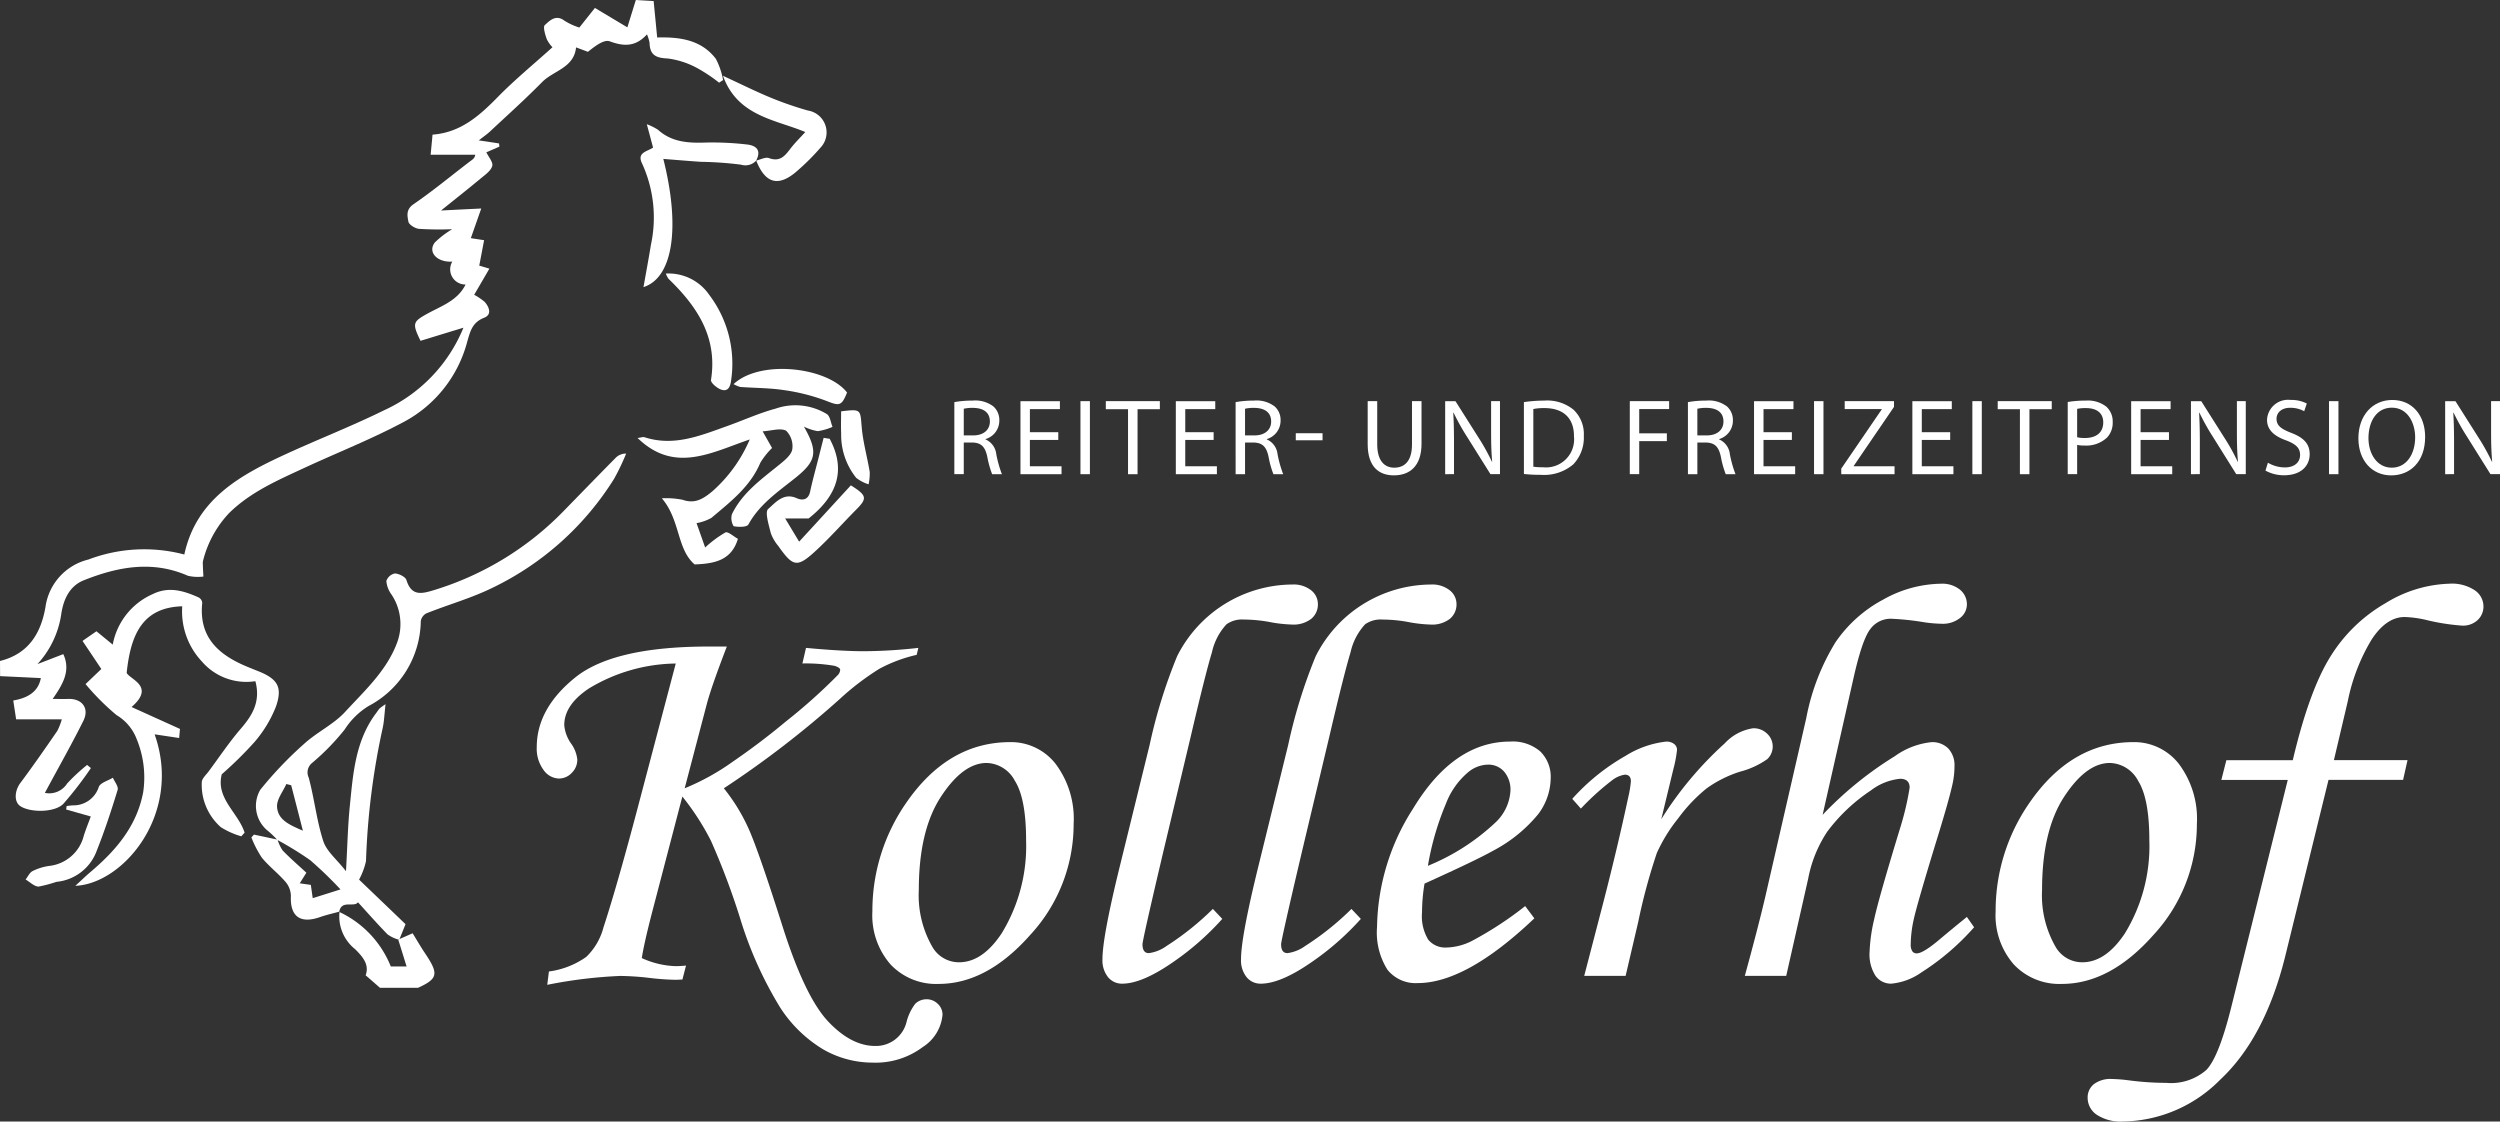 <svg id="Gruppe_483" data-name="Gruppe 483" xmlns="http://www.w3.org/2000/svg" xmlns:xlink="http://www.w3.org/1999/xlink" width="263.743" height="118.318" viewBox="0 0 263.743 118.318">
  <rect x="0" y="0" width="263.743" height="118.318" fill="#333333" stroke="none"/>
  <defs>
    <clipPath id="clip-path">
      <rect id="Rechteck_261" data-name="Rechteck 261" width="263.743" height="118.318" fill="#fff"/>
    </clipPath>
  </defs>
  <g id="Gruppe_207" data-name="Gruppe 207" clip-path="url(#clip-path)">
    <path id="Pfad_159" data-name="Pfad 159" d="M0,69.731c2.985-.739,4.317-2.891,4.8-5.71A6,6,0,0,1,9.33,59.029,16.56,16.56,0,0,1,19.445,58.5c1.269-5.866,5.9-8.381,10.763-10.615,3.421-1.568,6.939-2.942,10.308-4.6a16.372,16.372,0,0,0,8.375-8.713c-1.646.5-3.106.948-4.526,1.384-.9-1.846-.807-2.013.7-2.852,1.481-.822,3.206-1.371,4.053-3.088a1.6,1.6,0,0,1-1.4-2.418c-1.6.107-2.628-1-1.845-2.017a9.8,9.8,0,0,1,1.831-1.4,34.749,34.749,0,0,1-3.494-.037c-.417-.042-1.068-.438-1.126-.764-.113-.608-.277-1.277.548-1.842,2.045-1.4,3.959-2.993,5.935-4.5.243-.186.52-.319.571-.716H45.431c.075-.782.138-1.432.2-2.117,2.953-.222,4.928-1.976,6.864-3.95,1.812-1.849,3.827-3.5,5.788-5.27a3.262,3.262,0,0,1-.6-.857c-.172-.479-.417-1.291-.207-1.482.53-.481,1.168-1.157,2.087-.452a6.9,6.9,0,0,0,1.555.713c.6-.755,1.148-1.445,1.646-2.069,1.148.689,2.171,1.3,3.422,2.048C66.506,1.852,66.765,1,67.08,0c.554.035,1.142.067,1.877.112.124,1.288.245,2.507.373,3.842,2.337-.062,4.634.217,6.187,2.247a7.7,7.7,0,0,1,.767,2.25c-.143.085-.28.179-.418.273a16.779,16.779,0,0,0-2.238-1.5,8.884,8.884,0,0,0-3.184-1.055C69.185,6.12,68.556,5.8,68.526,4.51a4.183,4.183,0,0,0-.271-.884c-1.2,1.321-2.432,1.288-3.93.733-.61-.225-1.573.523-2.3,1.108-.371-.139-.734-.276-1.25-.467-.234,2.178-2.381,2.436-3.591,3.667-1.772,1.8-3.655,3.49-5.5,5.213-.323.3-.691.545-1.171.931.772.111,1.453.216,2.134.322.013.108.027.221.04.334-.455.2-.91.4-1.378.6.226.482.737,1.056.621,1.447-.145.513-.753.928-1.216,1.313-1.285,1.068-2.59,2.1-4.187,3.382,1.6-.083,2.81-.144,4.244-.212-.406,1.158-.745,2.12-1.1,3.129.38.056.8.124,1.4.212-.17.906-.329,1.743-.511,2.683.186.054.578.175,1.07.32-.551.947-1.049,1.809-1.606,2.758a6.23,6.23,0,0,1,1.111.752c.478.548.785,1.336-.052,1.667-1.256.5-1.46,1.38-1.8,2.562a13.457,13.457,0,0,1-6.573,8.372c-3.462,1.863-7.141,3.3-10.713,4.961-2.768,1.286-5.565,2.5-7.811,4.7a11.318,11.318,0,0,0-2.737,4.934,1.353,1.353,0,0,0-.049.515c.011.422.035.841.059,1.262a4.61,4.61,0,0,1-1.63-.08c-3.75-1.649-7.4-.953-10.977.47-1.573.621-2.2,2.129-2.412,3.725a9.924,9.924,0,0,1-2.488,5.121c.963-.371,1.924-.74,2.725-1.052.811,1.747-.043,3.178-1.12,4.728.691,0,1.143.015,1.595,0,1.5-.067,2.311.977,1.638,2.32C7.517,78.606,6.1,81.095,4.734,83.647a2.237,2.237,0,0,0,2.35-.993A19.712,19.712,0,0,1,9.19,80.7l.4.329a38.471,38.471,0,0,1-2.9,3.765c-.907.945-3.5.945-4.543.253-.688-.453-.611-1.621,0-2.444,1.345-1.8,2.628-3.651,3.9-5.5a6.311,6.311,0,0,0,.473-1.216H1.7c-.1-.7-.2-1.3-.3-1.988,1.468-.25,2.628-.873,2.91-2.363-1.425-.07-2.867-.139-4.3-.206Z" fill="#fff"/>
    <path id="Pfad_160" data-name="Pfad 160" d="M40.12,93.577c.438-.191.874-.382,1.374-.6.449.733.856,1.436,1.308,2.11,1.462,2.178,1.374,2.674-.74,3.645h-4.01c-.469-.408-.936-.823-1.517-1.323.4-1.086-.242-1.9-1.108-2.754a4.415,4.415,0,0,1-1.643-3.964l-.038.031A10.739,10.739,0,0,1,39.19,96.48h1.667c-.312-1-.594-1.922-.884-2.844l.147-.059" transform="translate(2.038 5.481)" fill="#fff"/>
    <path id="Pfad_161" data-name="Pfad 161" d="M29.208,80.117c-.166-.046-.341-.091-.513-.133-.352.8-1.022,1.615-.979,2.392.072,1.416,1.355,1.931,2.726,2.534-.443-1.731-.836-3.262-1.234-4.794M40.647,96.331l-.147.059a3.661,3.661,0,0,1-1.13-.546c-1.056-1.078-2.052-2.216-3.117-3.384-.406.582-1.743-.3-1.98,1.013l.038-.031c-.681.191-1.369.34-2.034.572-2.111.752-3.2-.055-3.1-2.219a2.357,2.357,0,0,0-.567-1.488c-.775-.9-1.751-1.636-2.5-2.556a11.091,11.091,0,0,1-1.1-2.13c.089-.1.18-.2.266-.3.831.176,1.665.351,2.493.532A4.182,4.182,0,0,0,28.31,87c.791.815,1.652,1.557,2.5,2.343-.294.468-.49.782-.7,1.115.47.072.844.123,1.17.168.075.509.131.918.2,1.4.928-.291,1.718-.538,2.929-.924a41.9,41.9,0,0,0-3.191-3.079,35.182,35.182,0,0,0-3.482-2.146,9.45,9.45,0,0,0-1.11-1.053,3.381,3.381,0,0,1-.681-4.228,40.169,40.169,0,0,1,4.643-4.865C31.93,74.51,33.667,73.7,34.873,72.4c2.068-2.25,4.408-4.362,5.51-7.338a5.617,5.617,0,0,0-.6-5.079,2.784,2.784,0,0,1-.536-1.418,1.205,1.205,0,0,1,.9-.794c.431.021,1.119.356,1.221.7.536,1.729,1.619,1.449,2.916,1.053a32.148,32.148,0,0,0,13.778-8.453c1.8-1.844,3.591-3.691,5.4-5.522a1.523,1.523,0,0,1,1.084-.425,24.738,24.738,0,0,1-1.266,2.65,30.931,30.931,0,0,1-12.8,11.491c-2.238,1.106-4.683,1.786-7.008,2.714a1.122,1.122,0,0,0-.592.822,10.283,10.283,0,0,1-5.5,8.95,7.927,7.927,0,0,0-2.536,2.492,24.928,24.928,0,0,1-3.408,3.5,1.278,1.278,0,0,0-.382,1.562c.6,2.208.837,4.537,1.541,6.707.353,1.082,1.423,1.923,2.394,3.17.151-2.628.191-4.79.411-6.934.338-3.384.586-6.818,2.738-9.7.134-.177.25-.367.394-.532a6.489,6.489,0,0,1,.63-.452c-.119,1-.14,1.753-.293,2.474A76.847,76.847,0,0,0,37.1,88.12a7.676,7.676,0,0,1-.73,1.951c1.442,1.385,3.19,3.055,4.9,4.7-.242.6-.436,1.084-.627,1.556" transform="translate(1.512 2.727)" fill="#fff"/>
    <path id="Pfad_162" data-name="Pfad 162" d="M22.94,78.145c-.641,2.549,1.74,4.034,2.412,6.152-.116.128-.234.255-.352.384a8.343,8.343,0,0,1-2.16-.967,5.95,5.95,0,0,1-2.006-4.734c0-.382.455-.779.729-1.15,1.122-1.51,2.169-3.084,3.389-4.5s2.111-2.868,1.536-5.014a6.184,6.184,0,0,1-5.637-2.071,7.713,7.713,0,0,1-2.078-5.83c-4.231.125-5.444,3.029-5.863,7.026.345.7,3.047,1.416.516,3.6,1.767.8,3.364,1.524,5.107,2.311-.016.182-.049.538-.086.959-.9-.135-1.71-.255-2.59-.389C18.812,82.25,12.6,89.688,7.494,89.905c.648-.592,1.089-1.023,1.558-1.422,2.689-2.273,4.916-4.835,5.6-8.452a10.6,10.6,0,0,0-.683-5.6A4.983,4.983,0,0,0,11.849,71.9a25.436,25.436,0,0,1-3.277-3.279c.654-.622,1.152-1.1,1.665-1.59-.634-.947-1.269-1.9-1.985-2.962.549-.382,1.036-.72,1.472-1.018.573.469,1.078.888,1.716,1.406a7.269,7.269,0,0,1,4.242-5.338c1.694-.828,3.265-.333,4.825.364a.726.726,0,0,1,.376.565c-.393,3.747,1.847,5.573,4.908,6.81.369.152.74.3,1.1.443,1.924.793,2.482,1.638,1.775,3.673a12.928,12.928,0,0,1-2.318,3.813,40.644,40.644,0,0,1-3.41,3.355" transform="translate(0.453 3.547)" fill="#fff"/>
    <path id="Pfad_163" data-name="Pfad 163" d="M76.624,43.069c.46.811.774,1.368.993,1.755a7.94,7.94,0,0,0-1.238,1.56c-1.063,2.529-3.169,4.127-5.158,5.812a4.993,4.993,0,0,1-1.572.555c.308.859.609,1.719.91,2.569a11.954,11.954,0,0,1,2.133-1.584c.269-.136.882.434,1.323.672-.683,2.281-2.474,2.62-4.567,2.7-1.9-1.637-1.492-4.667-3.456-6.977a8.953,8.953,0,0,1,2.181.154c1.294.459,2.141-.073,3.112-.861a15.286,15.286,0,0,0,3.978-5.5c-4.053,1.375-7.937,3.628-11.834-.156.355-.04.573-.134.737-.078,3.053.994,5.828-.145,8.612-1.142,1.749-.619,3.449-1.4,5.231-1.882a6.371,6.371,0,0,1,5.392.582c.348.233.4.887.595,1.348a6.18,6.18,0,0,1-1.549.451,5.032,5.032,0,0,1-1.469-.48c1.509,2.648,1.332,3.622-.89,5.4-1.829,1.469-3.79,2.777-4.97,4.932-.154.283-1.045.279-1.552.177a1.591,1.591,0,0,1-.182-1.269c1.124-2.314,3.2-3.75,5.116-5.317.513-.419,1.161-.968,1.25-1.528A2.3,2.3,0,0,0,79.1,43c-.608-.313-1.539.008-2.472.067" transform="translate(3.833 2.438)" fill="#fff"/>
    <path id="Pfad_164" data-name="Pfad 164" d="M75.931,16.19a1.544,1.544,0,0,1-1.611.434,38.469,38.469,0,0,0-4.226-.3c-1.345-.089-2.686-.207-3.967-.306,1.8,7.141,1.055,12.517-2.092,13.526.269-1.531.544-2.987.783-4.457a13.692,13.692,0,0,0-.925-8.573c-.59-1.18.519-1.26,1.154-1.691-.189-.712-.385-1.443-.662-2.466a6.11,6.11,0,0,1,1.18.586c1.479,1.335,3.249,1.414,5.113,1.347a31.688,31.688,0,0,1,4.225.2c.993.1,1.605.577,1.022,1.7Z" transform="translate(3.851 0.747)" fill="#fff"/>
    <path id="Pfad_165" data-name="Pfad 165" d="M82.92,43.661c1.714,3.215.879,5.958-2.23,8.407H78.224c.578.958,1.084,1.8,1.471,2.443q2.788-3.032,5.457-5.941c1.719,1.08,1.749,1.375.532,2.593-1.374,1.385-2.67,2.854-4.1,4.187-2.084,1.945-2.5,1.874-4.093-.389a4.428,4.428,0,0,1-.791-1.37c-.207-.858-.639-2.214-.268-2.531.755-.645,1.608-1.758,3-1.138.611.275,1.234.2,1.425-.7.245-1.148.562-2.28.853-3.418.191-.751.376-1.5.571-2.246.209.034.422.071.634.1" transform="translate(4.611 2.632)" fill="#fff"/>
    <path id="Pfad_166" data-name="Pfad 166" d="M75.43,16.482c.455-.1.979-.393,1.343-.26,1.291.479,1.793-.4,2.415-1.181.422-.522.907-1,1.423-1.568-3.165-1.323-7.143-1.657-8.687-5.933,1.823.839,3.372,1.616,4.965,2.278a36.382,36.382,0,0,0,4,1.388,2.336,2.336,0,0,1,1.332,3.906,24.266,24.266,0,0,1-2.432,2.433c-1.975,1.76-3.394,1.394-4.357-1.061Z" transform="translate(4.347 0.456)" fill="#fff"/>
    <path id="Pfad_167" data-name="Pfad 167" d="M9.418,81.461c-.993-.284-1.789-.509-2.59-.736.016-.122.03-.244.048-.368.226-.025.46-.062.695-.069a2.8,2.8,0,0,0,2.7-1.951c.182-.453.976-.649,1.485-.965.186.432.61.94.5,1.286C11.6,80.8,10.9,82.94,10.069,85.026A5.025,5.025,0,0,1,5.8,88.357a14.033,14.033,0,0,1-1.889.5c-.454-.012-.9-.478-1.363-.747.239-.3.414-.725.729-.887a5.689,5.689,0,0,1,1.751-.546,4.232,4.232,0,0,0,3.661-3.2c.226-.705.508-1.4.734-2.01" transform="translate(0.154 4.676)" fill="#fff"/>
    <path id="Pfad_168" data-name="Pfad 168" d="M66.234,27.217a5.2,5.2,0,0,1,4.589,2.251,12.021,12.021,0,0,1,2.3,9.053c-.086.668-.345,1.194-1.066.93-.438-.159-1.1-.722-1.051-1.013.715-4.508-1.463-7.755-4.484-10.672a2.686,2.686,0,0,1-.285-.549" transform="translate(4.003 1.644)" fill="#fff"/>
    <path id="Pfad_169" data-name="Pfad 169" d="M72.978,38.306c2.85-2.653,9.925-1.773,11.973.887-.586,1.459-.818,1.421-2.194.878a20.725,20.725,0,0,0-4.43-1.129c-1.522-.235-3.087-.223-4.631-.335a3.047,3.047,0,0,1-.718-.3" transform="translate(4.411 2.218)" fill="#fff"/>
    <path id="Pfad_170" data-name="Pfad 170" d="M83.679,40.927c2.1-.25,2.015-.215,2.168,1.611.129,1.611.59,3.189.85,4.789a5.215,5.215,0,0,1-.121,1.3,4.093,4.093,0,0,1-1.305-.683,7.236,7.236,0,0,1-1.586-4.675c-.035-.787-.005-1.58-.005-2.346" transform="translate(5.056 2.467)" fill="#fff"/>
    <path id="Pfad_171" data-name="Pfad 171" d="M93.655,64.465l-.175.733a15.611,15.611,0,0,0-3.929,1.466,27.824,27.824,0,0,0-4.193,3.2,103.374,103.374,0,0,1-12.222,9.411,19.629,19.629,0,0,1,2.556,4.136q1.056,2.287,3.668,10.527,2.348,7.36,4.785,9.941t4.962,2.58a3.319,3.319,0,0,0,3.316-2.58,5.381,5.381,0,0,1,.91-1.876,1.719,1.719,0,0,1,1.173-.47,1.662,1.662,0,0,1,1.2.482,1.556,1.556,0,0,1,.5,1.159,4.505,4.505,0,0,1-2.085,3.4,8.276,8.276,0,0,1-5.282,1.642,10.461,10.461,0,0,1-5.239-1.407,13.952,13.952,0,0,1-4.535-4.428,40.489,40.489,0,0,1-4.2-9.355,77.131,77.131,0,0,0-3.083-8.2,26.79,26.79,0,0,0-3.022-4.679L65.655,92.027q-.94,3.608-1.173,5.161a9.242,9.242,0,0,0,3.58.852c.253,0,.616-.019,1.084-.059l-.379,1.467c-.393.02-.635.03-.732.03a26.184,26.184,0,0,1-2.754-.2,29.03,29.03,0,0,0-3.074-.206,49.258,49.258,0,0,0-7.7.938l.175-1.408a8.793,8.793,0,0,0,3.94-1.54,6.635,6.635,0,0,0,1.81-3.092q1.557-4.751,4.051-14.281l3.58-13.577A18.1,18.1,0,0,0,58.9,68.745Q56.3,70.476,56.3,72.617a3.988,3.988,0,0,0,.719,1.935,3.507,3.507,0,0,1,.659,1.7,1.946,1.946,0,0,1-.581,1.393,1.846,1.846,0,0,1-1.369.6,2.043,2.043,0,0,1-1.616-.91,3.776,3.776,0,0,1-.713-2.4q0-4.075,4.053-7.345t14.1-3.269h1.9q-1.613,4.187-2.113,6.061l-2.335,8.893a24.908,24.908,0,0,0,5.065-2.8q2.889-1.979,5.562-4.208A59.273,59.273,0,0,0,85.21,67.28a.919.919,0,0,0,.2-.5c0-.156-.2-.3-.6-.425a17.879,17.879,0,0,0-3.386-.249l.38-1.642q3.756.352,6.159.351a53.215,53.215,0,0,0,5.688-.351" transform="translate(3.227 3.887)" fill="#fff"/>
    <path id="Pfad_172" data-name="Pfad 172" d="M98.842,76.029q-2.493,0-4.823,3.563T91.687,89.43a10.9,10.9,0,0,0,1.437,6.012,3.226,3.226,0,0,0,2.815,1.613q2.461,0,4.487-3.05a17.642,17.642,0,0,0,2.579-9.823q0-4.4-1.186-6.275a3.475,3.475,0,0,0-2.978-1.878m2.493-2.2a5.973,5.973,0,0,1,4.779,2.286,9.666,9.666,0,0,1,1.907,6.364,17.181,17.181,0,0,1-4.575,11.686q-4.575,5.176-9.678,5.174a6.6,6.6,0,0,1-5.058-2.052,7.872,7.872,0,0,1-1.92-5.6,19.947,19.947,0,0,1,3.517-11.377q4.43-6.482,11.027-6.48" transform="translate(5.245 4.462)" fill="#fff"/>
    <path id="Pfad_173" data-name="Pfad 173" d="M121.323,92.372l.995,1.055a28.97,28.97,0,0,1-5.408,4.707q-3.122,2.124-5.147,2.126a1.881,1.881,0,0,1-1.5-.69,2.83,2.83,0,0,1-.585-1.891q0-2.346,1.814-9.736l3.163-12.873a54.985,54.985,0,0,1,2.9-9.354,13.686,13.686,0,0,1,12.154-7.565,2.973,2.973,0,0,1,1.978.606,1.848,1.848,0,0,1,.718,1.461,1.954,1.954,0,0,1-.7,1.55,3.044,3.044,0,0,1-2.045.606,14.947,14.947,0,0,1-2.485-.294,15.877,15.877,0,0,0-2.6-.235,2.827,2.827,0,0,0-1.81.5,6.353,6.353,0,0,0-1.535,2.949q-.686,2.248-2.235,8.872L116.07,86.449Q113.9,95.684,113.9,96.1c0,.627.223.938.674.938a4.123,4.123,0,0,0,1.878-.762,29.458,29.458,0,0,0,4.871-3.9" transform="translate(6.629 3.514)" fill="#fff"/>
    <path id="Pfad_174" data-name="Pfad 174" d="M135.108,92.372l.995,1.055a28.969,28.969,0,0,1-5.408,4.707q-3.122,2.124-5.147,2.126a1.881,1.881,0,0,1-1.5-.69,2.83,2.83,0,0,1-.585-1.891q0-2.346,1.814-9.736l3.163-12.873a54.986,54.986,0,0,1,2.9-9.354A13.686,13.686,0,0,1,143.5,58.152a2.973,2.973,0,0,1,1.978.606,1.848,1.848,0,0,1,.718,1.461,1.954,1.954,0,0,1-.7,1.55,3.042,3.042,0,0,1-2.045.606,14.948,14.948,0,0,1-2.485-.294,15.877,15.877,0,0,0-2.6-.235,2.827,2.827,0,0,0-1.81.5,6.353,6.353,0,0,0-1.536,2.949q-.686,2.248-2.235,8.872l-2.923,12.286q-2.171,9.235-2.171,9.647c0,.627.223.938.674.938a4.123,4.123,0,0,0,1.878-.762,29.457,29.457,0,0,0,4.871-3.9" transform="translate(7.462 3.514)" fill="#fff"/>
    <path id="Pfad_175" data-name="Pfad 175" d="M142.359,86.882a23.063,23.063,0,0,0,7.1-4.545,4.987,4.987,0,0,0,1.611-3.371,2.939,2.939,0,0,0-.659-2.01,2.183,2.183,0,0,0-1.717-.748,3.358,3.358,0,0,0-2.111.821,8.1,8.1,0,0,0-2.315,3.285,29.467,29.467,0,0,0-1.907,6.567m10.263,4.252.968,1.289q-7.185,6.835-12.315,6.832a3.8,3.8,0,0,1-3.182-1.407,7.364,7.364,0,0,1-1.1-4.516A23.7,23.7,0,0,1,140.8,80.842q4.28-7.066,10.233-7.067a4.453,4.453,0,0,1,3.181,1.04,3.744,3.744,0,0,1,1.1,2.859A6.407,6.407,0,0,1,154,81.428a15.347,15.347,0,0,1-4.723,3.842q-1.7.966-7.272,3.489a18.489,18.489,0,0,0-.263,3.021,4.776,4.776,0,0,0,.659,2.9,2.326,2.326,0,0,0,1.924.822,6.273,6.273,0,0,0,2.638-.674,37.17,37.17,0,0,0,5.658-3.695" transform="translate(8.279 4.459)" fill="#fff"/>
    <path id="Pfad_176" data-name="Pfad 176" d="M162.045,98.575h-4.368l2.052-7.889q1.494-5.806,2.609-11.024a11.289,11.289,0,0,0,.264-1.614q0-.7-.646-.7a2.927,2.927,0,0,0-1.347.6,27.625,27.625,0,0,0-3.284,2.976l-.909-1.025a22.333,22.333,0,0,1,5.613-4.531,10.2,10.2,0,0,1,4.295-1.51,1.294,1.294,0,0,1,.835.249.784.784,0,0,1,.309.631,13.494,13.494,0,0,1-.387,2.033l-1.275,5.276a37.567,37.567,0,0,1,6.7-8.006,5.07,5.07,0,0,1,3-1.59,2.025,2.025,0,0,1,1.469.573,1.84,1.84,0,0,1,.016,2.683,8.786,8.786,0,0,1-2.857,1.319,12.544,12.544,0,0,0-3.531,1.76,16.661,16.661,0,0,0-2.987,3.139,16.867,16.867,0,0,0-2.274,3.68,61.514,61.514,0,0,0-1.968,7.285Z" transform="translate(9.453 4.378)" fill="#fff"/>
    <path id="Pfad_177" data-name="Pfad 177" d="M197.011,93.227l.761,1.086a25.913,25.913,0,0,1-5.541,4.751,6.55,6.55,0,0,1-3.2,1.2,2,2,0,0,1-1.657-.822,4.2,4.2,0,0,1-.629-2.551,17.661,17.661,0,0,1,.484-3.416q.485-2.243,2.741-9.633a29.743,29.743,0,0,0,1-4.251q0-.938-1-.94a6.03,6.03,0,0,0-3.087,1.228,18.518,18.518,0,0,0-4.589,4.329,13.456,13.456,0,0,0-2.029,4.993l-2.315,10.242h-4.368q1.408-5.127,2.168-8.379l4.312-18.8a23.6,23.6,0,0,1,3.092-8.023,14.124,14.124,0,0,1,5.017-4.49,12.745,12.745,0,0,1,6.112-1.679,2.975,2.975,0,0,1,1.994.625,1.982,1.982,0,0,1,.734,1.576,1.8,1.8,0,0,1-.721,1.411,2.909,2.909,0,0,1-1.952.611,13.682,13.682,0,0,1-1.818-.156,28.564,28.564,0,0,0-3.5-.372,2.665,2.665,0,0,0-2.2,1.09q-.851,1.09-1.761,5.127l-3.271,14.473a37.8,37.8,0,0,1,7.6-6.177,8.065,8.065,0,0,1,3.876-1.493,2.367,2.367,0,0,1,1.789.672,2.594,2.594,0,0,1,.648,1.878,8.7,8.7,0,0,1-.236,1.994q-.383,1.731-1.794,6.276-1.912,6.275-2.251,7.8a12.91,12.91,0,0,0-.336,2.727,1.246,1.246,0,0,0,.161.7.543.543,0,0,0,.481.235q.706,0,2.642-1.671,1.085-.91,2.638-2.171" transform="translate(10.491 3.509)" fill="#fff"/>
    <path id="Pfad_178" data-name="Pfad 178" d="M210.587,76.029q-2.493,0-4.823,3.563t-2.331,9.838a10.9,10.9,0,0,0,1.436,6.012,3.226,3.226,0,0,0,2.815,1.613q2.461,0,4.487-3.05a17.642,17.642,0,0,0,2.579-9.823q0-4.4-1.186-6.275a3.475,3.475,0,0,0-2.978-1.878m2.493-2.2a5.973,5.973,0,0,1,4.779,2.286,9.666,9.666,0,0,1,1.907,6.364,17.181,17.181,0,0,1-4.575,11.686q-4.575,5.176-9.678,5.174a6.6,6.6,0,0,1-5.058-2.052,7.872,7.872,0,0,1-1.92-5.6,19.947,19.947,0,0,1,3.517-11.377q4.43-6.482,11.027-6.48" transform="translate(11.999 4.462)" fill="#fff"/>
    <path id="Pfad_179" data-name="Pfad 179" d="M222.322,76.689h7.008q1.727-7.33,3.956-10.909a16.48,16.48,0,0,1,5.807-5.644,13.572,13.572,0,0,1,6.745-2.067,4.36,4.36,0,0,1,2.7.7,2.069,2.069,0,0,1,.909,1.671,1.943,1.943,0,0,1-.618,1.467,2.25,2.25,0,0,1-1.614.585,22.44,22.44,0,0,1-3.876-.616,11.714,11.714,0,0,0-2.2-.293q-1.941,0-3.5,2.389a20.276,20.276,0,0,0-2.5,6.467l-1.471,6.246h7.768l-.469,2.082H233.1l-4.592,18.708q-2.138,8.532-6.847,12.931a14.709,14.709,0,0,1-10.217,4.4,4.6,4.6,0,0,1-2.8-.718,2.154,2.154,0,0,1-.955-1.773,1.783,1.783,0,0,1,.662-1.453,2.9,2.9,0,0,1,1.891-.542,16.428,16.428,0,0,1,1.819.146,30.644,30.644,0,0,0,3.929.264,5.666,5.666,0,0,0,4.223-1.364q1.319-1.363,2.638-6.671L228.8,78.771h-7.006Z" transform="translate(12.552 3.51)" fill="#fff"/>
    <path id="Pfad_180" data-name="Pfad 180" d="M95.937,43.524h1.017c1.063,0,1.737-.583,1.737-1.463,0-.994-.72-1.429-1.772-1.44a4.1,4.1,0,0,0-.982.091Zm-.995-3.509a10.266,10.266,0,0,1,1.91-.161,3.159,3.159,0,0,1,2.229.629,1.927,1.927,0,0,1,.606,1.463,2.023,2.023,0,0,1-1.453,1.966v.035A1.915,1.915,0,0,1,99.366,45.5a12.112,12.112,0,0,0,.594,2.115H98.93a10.31,10.31,0,0,1-.513-1.84c-.229-1.064-.641-1.463-1.544-1.5h-.936v3.338h-.995Z" transform="translate(5.738 2.409)" fill="#fff"/>
    <path id="Pfad_181" data-name="Pfad 181" d="M105.509,44h-2.994v2.778h3.338v.834h-4.333v-7.7h4.16v.836h-3.165v2.434h2.994Z" transform="translate(6.136 2.412)" fill="#fff"/>
    <rect id="Rechteck_256" data-name="Rechteck 256" width="0.996" height="7.704" transform="translate(113.985 42.321)" fill="#fff"/>
    <path id="Pfad_182" data-name="Pfad 182" d="M112.355,40.755h-2.343v-.846h5.7v.846H113.36v6.858h-1.005Z" transform="translate(6.649 2.412)" fill="#fff"/>
    <path id="Pfad_183" data-name="Pfad 183" d="M120.965,44h-2.994v2.778h3.337v.834h-4.332v-7.7h4.16v.836h-3.165v2.434h2.994Z" transform="translate(7.07 2.412)" fill="#fff"/>
    <path id="Pfad_184" data-name="Pfad 184" d="M123.919,43.524h1.017c1.063,0,1.738-.583,1.738-1.463,0-.994-.721-1.429-1.773-1.44a4.1,4.1,0,0,0-.982.091Zm-.995-3.509a10.266,10.266,0,0,1,1.91-.161,3.148,3.148,0,0,1,2.227.629,1.917,1.917,0,0,1,.608,1.463,2.023,2.023,0,0,1-1.453,1.966v.035a1.915,1.915,0,0,1,1.133,1.555,12.082,12.082,0,0,0,.595,2.115h-1.031a10.03,10.03,0,0,1-.513-1.84c-.229-1.064-.641-1.463-1.544-1.5h-.936v3.338h-.995Z" transform="translate(7.429 2.409)" fill="#fff"/>
    <rect id="Rechteck_257" data-name="Rechteck 257" width="2.824" height="0.743" transform="translate(136.701 45.705)" fill="#fff"/>
    <path id="Pfad_185" data-name="Pfad 185" d="M137.07,39.909v4.56c0,1.727.767,2.458,1.794,2.458,1.143,0,1.874-.754,1.874-2.458v-4.56h1.006V44.4c0,2.366-1.245,3.337-2.915,3.337-1.576,0-2.765-.9-2.765-3.292V39.909Z" transform="translate(8.223 2.412)" fill="#fff"/>
    <path id="Pfad_186" data-name="Pfad 186" d="M143.772,47.613v-7.7h1.087l2.469,3.9a21.716,21.716,0,0,1,1.382,2.5l.022-.012c-.091-1.028-.113-1.966-.113-3.165V39.909h.936v7.7h-1.006L146.1,43.7a24.037,24.037,0,0,1-1.439-2.573l-.035.012c.056.972.078,1.9.078,3.178v3.292Z" transform="translate(8.689 2.412)" fill="#fff"/>
    <path id="Pfad_187" data-name="Pfad 187" d="M152.6,46.827a6.155,6.155,0,0,0,1.006.057,2.962,2.962,0,0,0,3.281-3.269c.011-1.817-1.019-2.972-3.122-2.972a5.558,5.558,0,0,0-1.165.1Zm-.995-6.812a14.257,14.257,0,0,1,2.115-.161,4.408,4.408,0,0,1,3.12.96,3.545,3.545,0,0,1,1.086,2.768,4.066,4.066,0,0,1-1.108,2.994,4.74,4.74,0,0,1-3.405,1.109,15.788,15.788,0,0,1-1.807-.091Z" transform="translate(9.162 2.409)" fill="#fff"/>
    <path id="Pfad_188" data-name="Pfad 188" d="M162.14,39.909h4.149v.836h-3.155V43.3h2.916v.823h-2.916v3.486h-.995Z" transform="translate(9.799 2.412)" fill="#fff"/>
    <path id="Pfad_189" data-name="Pfad 189" d="M168.917,43.524h1.017c1.063,0,1.737-.583,1.737-1.463,0-.994-.72-1.429-1.772-1.44a4.1,4.1,0,0,0-.982.091Zm-.995-3.509a10.266,10.266,0,0,1,1.91-.161,3.149,3.149,0,0,1,2.227.629,1.921,1.921,0,0,1,.608,1.463,2.023,2.023,0,0,1-1.453,1.966v.035a1.915,1.915,0,0,1,1.133,1.555,12.111,12.111,0,0,0,.594,2.115h-1.03a10.03,10.03,0,0,1-.513-1.84c-.229-1.064-.641-1.463-1.544-1.5h-.936v3.338h-.995Z" transform="translate(10.149 2.409)" fill="#fff"/>
    <path id="Pfad_190" data-name="Pfad 190" d="M178.49,44H175.5v2.778h3.338v.834H174.5v-7.7h4.16v.836H175.5v2.434h2.994Z" transform="translate(10.546 2.412)" fill="#fff"/>
    <rect id="Rechteck_258" data-name="Rechteck 258" width="0.996" height="7.704" transform="translate(191.376 42.321)" fill="#fff"/>
    <path id="Pfad_191" data-name="Pfad 191" d="M183.175,47.029l4.274-6.252v-.033h-3.908v-.836h5.2v.607l-4.251,6.229v.035H188.8v.833h-5.621Z" transform="translate(11.07 2.412)" fill="#fff"/>
    <path id="Pfad_192" data-name="Pfad 192" d="M194.24,44h-2.994v2.778h3.337v.834h-4.332v-7.7h4.16v.836h-3.165v2.434h2.994Z" transform="translate(11.498 2.412)" fill="#fff"/>
    <rect id="Rechteck_259" data-name="Rechteck 259" width="0.995" height="7.704" transform="translate(208.079 42.321)" fill="#fff"/>
    <path id="Pfad_193" data-name="Pfad 193" d="M201.085,40.755h-2.343v-.846h5.7v.846h-2.353v6.858h-1.006Z" transform="translate(12.011 2.412)" fill="#fff"/>
    <path id="Pfad_194" data-name="Pfad 194" d="M206.7,43.719a3.365,3.365,0,0,0,.823.08c1.2,0,1.931-.582,1.931-1.646,0-1.018-.72-1.509-1.818-1.509a4.135,4.135,0,0,0-.936.08ZM205.707,40a11.561,11.561,0,0,1,1.91-.148,3.165,3.165,0,0,1,2.159.639,2.074,2.074,0,0,1,.675,1.613,2.268,2.268,0,0,1-.595,1.646,3.193,3.193,0,0,1-2.355.845,3.423,3.423,0,0,1-.8-.068v3.086h-.995Z" transform="translate(12.432 2.409)" fill="#fff"/>
    <path id="Pfad_195" data-name="Pfad 195" d="M216.006,44h-2.994v2.778h3.338v.834h-4.333v-7.7h4.16v.836h-3.165v2.434h2.994Z" transform="translate(12.814 2.412)" fill="#fff"/>
    <path id="Pfad_196" data-name="Pfad 196" d="M217.967,47.613v-7.7h1.087l2.469,3.9a21.719,21.719,0,0,1,1.382,2.5l.022-.012c-.091-1.028-.113-1.966-.113-3.165V39.909h.936v7.7h-1.006L220.3,43.7a24.038,24.038,0,0,1-1.439-2.573l-.035.012c.056.972.078,1.9.078,3.178v3.292Z" transform="translate(13.173 2.412)" fill="#fff"/>
    <path id="Pfad_197" data-name="Pfad 197" d="M225.636,46.408a3.524,3.524,0,0,0,1.784.5c1.016,0,1.611-.537,1.611-1.314,0-.72-.411-1.131-1.453-1.532-1.256-.445-2.033-1.1-2.033-2.182a2.216,2.216,0,0,1,2.49-2.091,3.509,3.509,0,0,1,1.705.376l-.274.812A3.07,3.07,0,0,0,228,40.614c-1.052,0-1.453.628-1.453,1.154,0,.72.469,1.074,1.533,1.486,1.3.5,1.963,1.13,1.963,2.263,0,1.189-.879,2.217-2.695,2.217a4.008,4.008,0,0,1-1.969-.49Z" transform="translate(13.621 2.405)" fill="#fff"/>
    <rect id="Rechteck_260" data-name="Rechteck 260" width="0.996" height="7.704" transform="translate(245.704 42.321)" fill="#fff"/>
    <path id="Pfad_198" data-name="Pfad 198" d="M235.686,43.814c0,1.646.893,3.12,2.458,3.12s2.469-1.452,2.469-3.2c0-1.531-.8-3.131-2.458-3.131s-2.469,1.521-2.469,3.212m5.979-.126c0,2.652-1.611,4.058-3.577,4.058-2.036,0-3.464-1.579-3.464-3.91,0-2.445,1.52-4.046,3.577-4.046,2.1,0,3.464,1.611,3.464,3.9" transform="translate(14.18 2.405)" fill="#fff"/>
    <path id="Pfad_199" data-name="Pfad 199" d="M243.256,47.613v-7.7h1.087l2.469,3.9a21.717,21.717,0,0,1,1.382,2.5l.024-.012c-.091-1.028-.116-1.966-.116-3.165V39.909h.94v7.7h-1.006L245.588,43.7a24.442,24.442,0,0,1-1.441-2.573l-.033.012c.056.972.081,1.9.081,3.178v3.292Z" transform="translate(14.701 2.412)" fill="#fff"/>
  </g>
</svg>
